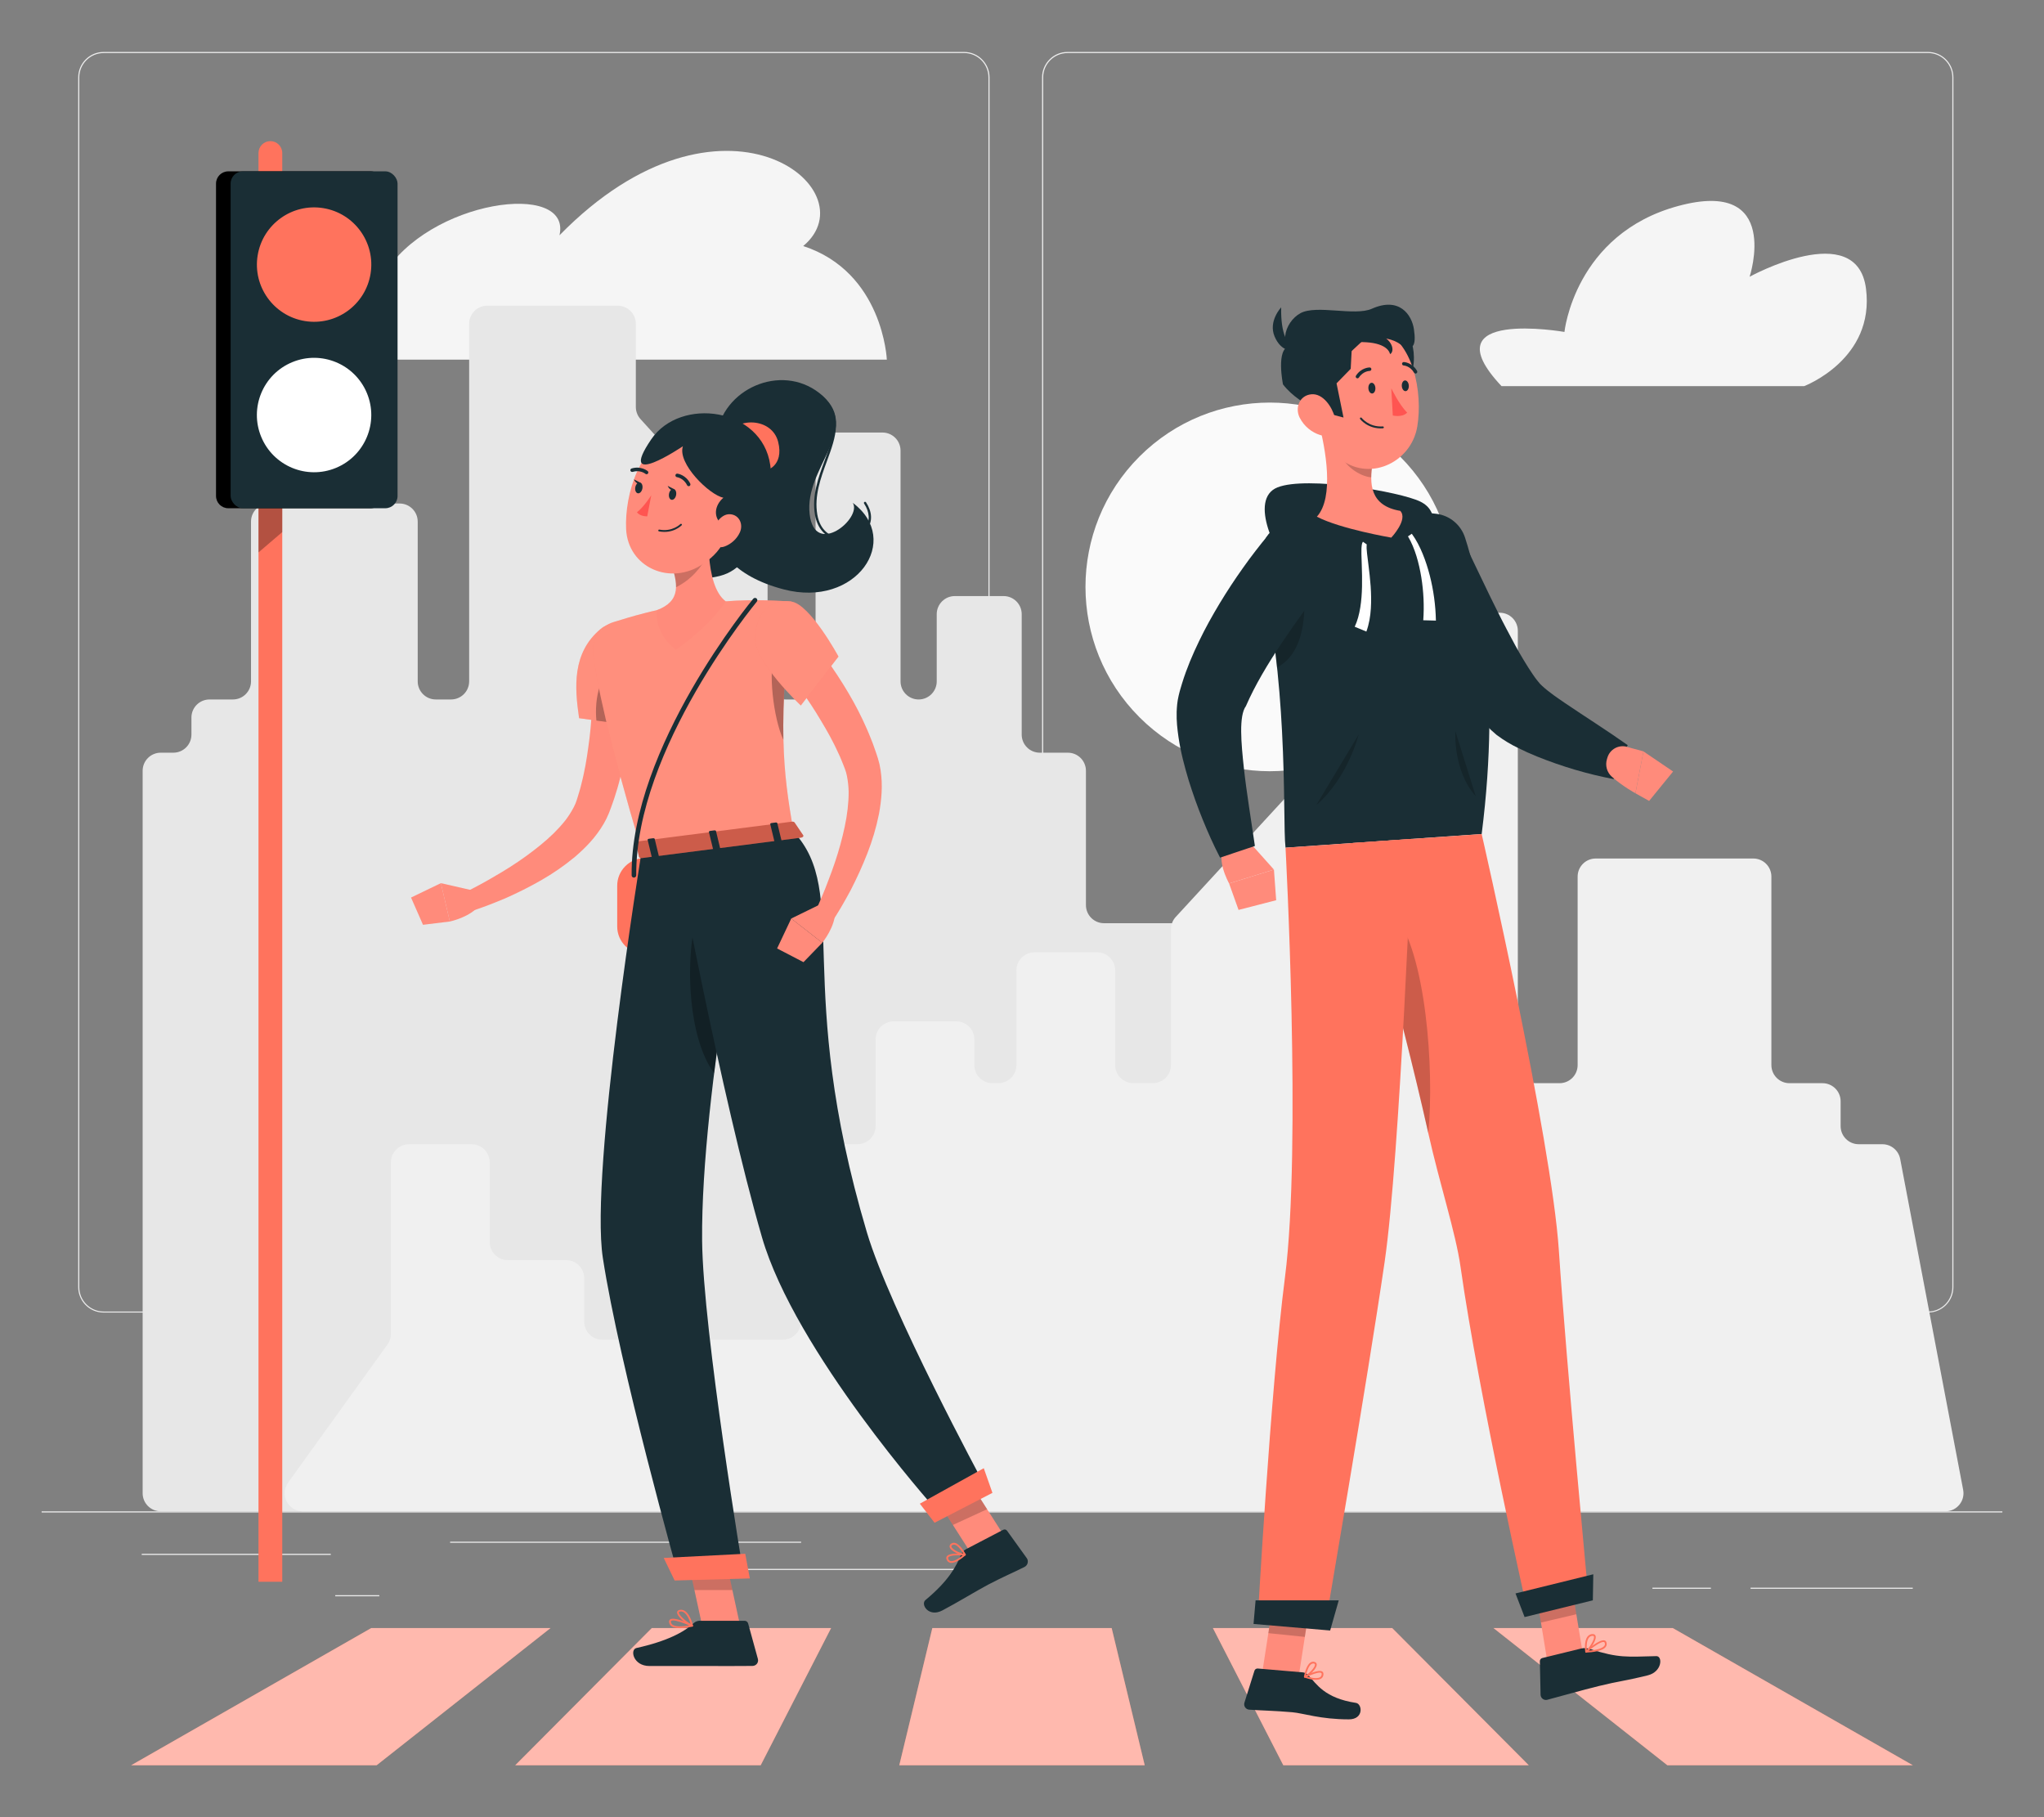 <?xml version="1.0" encoding="UTF-8"?>
<svg id="Layer_2" data-name="Layer 2" xmlns="http://www.w3.org/2000/svg" viewBox="0 0 540 480">
  <rect x="0" y="0" width="540" height="480" fill="#808080" stroke="none"/>
  <defs>
    <style>
      .cls-1 {
        fill: #ff735d;
      }

      .cls-1, .cls-2, .cls-3, .cls-4, .cls-5, .cls-6, .cls-7, .cls-8, .cls-9, .cls-10, .cls-11, .cls-12, .cls-13, .cls-14, .cls-15 {
        stroke-width: 0px;
      }

      .cls-2 {
        fill: #ececec;
      }

      .cls-3 {
        fill: #ff8b7b;
      }

      .cls-16, .cls-10 {
        opacity: .2;
      }

      .cls-5 {
        opacity: .3;
      }

      .cls-6 {
        opacity: .5;
      }

      .cls-6, .cls-13 {
        fill: #fff;
      }

      .cls-7 {
        fill: #f5f5f5;
      }

      .cls-8 {
        fill: #f0f0f0;
      }

      .cls-9 {
        fill: none;
      }

      .cls-11 {
        fill: #1a2e35;
      }

      .cls-12 {
        fill: #e7e7e7;
      }

      .cls-14 {
        fill: #fafafa;
      }

      .cls-15 {
        fill: #ff5551;
      }
    </style>
  </defs>
  <g id="Layer_2-2" data-name="Layer 2">
    <g>
      <rect class="cls-9" width="540" height="480"/>
      <g>
        <g>
          <g>
            <rect class="cls-2" x="11" y="399.22" width="518" height=".29"/>
            <path class="cls-2" d="m254.71,346.71H27.38c-3.71,0-6.72-3.01-6.72-6.72V20.44c0-3.7,3.01-6.72,6.72-6.72h227.33c3.7,0,6.72,3.01,6.72,6.72v319.55c0,3.71-3.01,6.72-6.72,6.72ZM27.38,14.02c-3.54,0-6.43,2.88-6.43,6.43v319.55c0,3.54,2.88,6.43,6.43,6.43h227.33c3.54,0,6.42-2.88,6.42-6.43V20.44c0-3.54-2.88-6.43-6.42-6.43H27.38Z"/>
            <path class="cls-2" d="m509.35,346.71h-227.33c-3.7,0-6.72-3.01-6.72-6.72V20.44c0-3.7,3.01-6.72,6.72-6.72h227.33c3.71,0,6.72,3.01,6.72,6.72v319.55c0,3.71-3.01,6.72-6.72,6.72ZM282.02,14.02c-3.54,0-6.42,2.88-6.42,6.43v319.55c0,3.54,2.88,6.43,6.42,6.43h227.33c3.54,0,6.43-2.88,6.43-6.43V20.44c0-3.54-2.88-6.43-6.43-6.43h-227.33Z"/>
          </g>
          <g>
            <rect class="cls-2" x="37.44" y="410.43" width="49.95" height=".29"/>
            <rect class="cls-2" x="118.92" y="407.23" width="92.73" height=".29"/>
            <rect class="cls-2" x="88.57" y="421.36" width="11.64" height=".29"/>
            <rect class="cls-2" x="462.48" y="419.38" width="42.85" height=".29"/>
            <rect class="cls-2" x="436.55" y="419.38" width="15.45" height=".29"/>
            <rect class="cls-2" x="191.52" y="414.41" width="64.23" height=".29"/>
          </g>
        </g>
        <g>
          <path class="cls-7" d="m73.2,94.99h161.09s-.97-23.11-22.09-30c18-15-21.5-46.62-64.39-2.84,3.34-14.59-34.79-9.32-46.46,10.54-4.14-12.97-40.51,9.73-28.15,22.3Z"/>
          <path class="cls-12" d="m357.61,203.6v17.14c0,2.64-2.14,4.78-4.78,4.78h-11.92c-2.64,0-4.78,2.14-4.78,4.78v8.78c0,2.64-2.14,4.78-4.78,4.78h-39.68c-2.64,0-4.78-2.14-4.78-4.78v-35.48c0-2.64-2.14-4.78-4.78-4.78h-7.41c-2.64,0-4.78-2.14-4.78-4.78v-31.81c0-2.64-2.14-4.78-4.78-4.78h-12.89c-2.64,0-4.78,2.14-4.78,4.78v17.75c0,2.64-2.14,4.78-4.78,4.78h0c-2.64,0-4.78-2.14-4.78-4.78v-60.95c0-2.64-2.14-4.78-4.78-4.78h-12.89c-2.64,0-4.78,2.14-4.78,4.78v60.95c0,2.64-2.14,4.78-4.78,4.78h-3.12c-2.64,0-4.78-2.14-4.78-4.78v-30.46c0-1.19-.44-2.33-1.24-3.21l-32.32-35.6c-.8-.88-1.24-2.03-1.24-3.21v-21.97c0-2.64-2.14-4.78-4.78-4.78h-34.48c-2.64,0-4.78,2.14-4.78,4.78v94.45c0,2.64-2.14,4.78-4.78,4.78h-4.03c-2.64,0-4.78-2.14-4.78-4.78v-42.2c0-2.64-2.14-4.78-4.78-4.78h-34.48c-2.64,0-4.78,2.14-4.78,4.78v42.2c0,2.64-2.14,4.78-4.78,4.78h-6.18c-2.64,0-4.78,2.14-4.78,4.78v4.5c0,2.64-2.14,4.78-4.78,4.78h-3.33c-2.64,0-4.78,2.14-4.78,4.78v190.83c0,2.64,2.14,4.78,4.78,4.78h332.81c2.64,0,4.78-2.14,4.78-4.78v-190.83c0-2.64-2.14-4.78-4.78-4.78h-12.89c-2.64,0-4.78,2.14-4.78,4.78Z"/>
          <circle class="cls-14" cx="335.46" cy="155.03" r="48.69" transform="translate(-11.37 282.61) rotate(-45)"/>
          <path class="cls-7" d="m396.67,101.99h79.97s18.75-7.07,16.33-25.77c-2.42-18.7-30.74-3.12-30.74-3.12,0,0,8.59-26.11-18.83-18.7-27.42,7.4-30.09,33.28-30.09,33.28,0,0-36.01-6.28-16.63,14.31Z"/>
          <path class="cls-8" d="m497.3,302.24h-6.25c-2.64,0-4.78-2.14-4.78-4.78v-6.56c0-2.64-2.14-4.78-4.78-4.78h-8.73c-2.64,0-4.78-2.14-4.78-4.78v-49.79c0-2.64-2.14-4.78-4.78-4.78h-41.63c-2.64,0-4.78,2.14-4.78,4.78v49.79c0,2.64-2.14,4.78-4.78,4.78h-6.24c-2.64,0-4.78-2.14-4.78-4.78v-114.71c0-2.64-2.14-4.78-4.78-4.78h-41.63c-2.64,0-4.78,2.14-4.78,4.78v31.14c0,1.2-.45,2.35-1.26,3.24l-37.93,41.2c-.81.88-1.26,2.04-1.26,3.24v35.88c0,2.64-2.14,4.78-4.78,4.78h-5.17c-2.64,0-4.78-2.14-4.78-4.78v-25c0-2.64-2.14-4.78-4.78-4.78h-16.54c-2.64,0-4.78,2.14-4.78,4.78v25c0,2.64-2.14,4.78-4.78,4.78h-1.55c-2.64,0-4.78-2.14-4.78-4.78v-6.76c0-2.64-2.14-4.78-4.78-4.78h-16.54c-2.64,0-4.78,2.14-4.78,4.78v22.89c0,2.64-2.14,4.78-4.78,4.78h-10.17c-2.64,0-4.78,2.14-4.78,4.78v42.08c0,2.64-2.14,4.78-4.78,4.78h-47.68c-2.64,0-4.78-2.14-4.78-4.78v-11.47c0-2.64-2.14-4.78-4.78-4.78h-15.41c-2.64,0-4.78-2.14-4.78-4.78v-21.05c0-2.64-2.14-4.78-4.78-4.78h-16.54c-2.64,0-4.78,2.14-4.78,4.78v45.32c0,1-.31,1.98-.9,2.79l-26.27,36.51c-2.28,3.16-.02,7.57,3.88,7.57h433.96c3,0,5.26-2.73,4.7-5.67l-16.64-87.41c-.43-2.25-2.4-3.89-4.7-3.89Z"/>
        </g>
        <g>
          <path class="cls-1" d="m71.43,37.28h0c-1.73,0-3.14,1.41-3.14,3.14v377.39h6.28V40.42c0-1.73-1.41-3.14-3.14-3.14Z"/>
          <path class="cls-4" d="m60.31,45.26h37.62c1.79,0,3.24,1.45,3.24,3.24v82.51c0,1.79-1.45,3.24-3.24,3.24h-37.62c-1.79,0-3.24-1.45-3.24-3.24V48.5c0-1.79,1.45-3.24,3.24-3.24Z"/>
          <rect class="cls-11" x="60.93" y="45.26" width="44.1" height="88.99" rx="3.24" ry="3.24"/>
          <circle class="cls-1" cx="82.98" cy="69.89" r="15.11" transform="translate(.7 140.6) rotate(-80.78)"/>
          <circle class="cls-13" cx="82.98" cy="109.63" r="15.11" transform="translate(-35.64 40.1) rotate(-22.5)"/>
          <polygon class="cls-5" points="74.57 134.25 68.29 134.25 68.29 145.92 74.57 140.55 74.57 134.25"/>
        </g>
        <g>
          <g>
            <polygon class="cls-1" points="293.69 430.04 246.31 430.04 237.58 466.28 302.42 466.28 293.69 430.04"/>
            <polygon class="cls-6" points="293.69 430.04 246.31 430.04 237.58 466.28 302.42 466.28 293.69 430.04"/>
          </g>
          <g>
            <polygon class="cls-1" points="219.57 430.04 172.2 430.04 136.12 466.28 200.97 466.28 219.57 430.04"/>
            <polygon class="cls-6" points="219.57 430.04 172.2 430.04 136.12 466.28 200.97 466.28 219.57 430.04"/>
          </g>
          <g>
            <polygon class="cls-1" points="145.45 430.04 98.08 430.04 34.66 466.28 99.51 466.28 145.45 430.04"/>
            <polygon class="cls-6" points="145.45 430.04 98.08 430.04 34.66 466.28 99.51 466.28 145.45 430.04"/>
          </g>
          <g>
            <polygon class="cls-1" points="441.92 430.04 394.55 430.04 440.49 466.28 505.34 466.28 441.92 430.04"/>
            <polygon class="cls-6" points="441.92 430.04 394.55 430.04 440.49 466.28 505.34 466.28 441.92 430.04"/>
          </g>
          <g>
            <polygon class="cls-1" points="367.8 430.04 320.43 430.04 339.03 466.28 403.88 466.28 367.8 430.04"/>
            <polygon class="cls-6" points="367.8 430.04 320.43 430.04 339.03 466.28 403.88 466.28 367.8 430.04"/>
          </g>
        </g>
        <g>
          <path class="cls-1" d="m170.36,252.03h0c-4.01,0-7.3-3.28-7.3-7.3v-10.78c0-4.01,3.28-7.3,7.3-7.3h0c4.01,0,7.3,3.28,7.3,7.3v10.78c0,4.01-3.28,7.3-7.3,7.3Z"/>
          <path class="cls-3" d="m166.67,175.02c.13,1.94.17,3.64.17,5.45,0,1.78-.05,3.55-.12,5.32-.19,3.54-.53,7.07-1.05,10.6-.51,3.53-1.23,7.04-2.19,10.52-.21.87-.51,1.74-.77,2.6-.26.87-.53,1.73-.85,2.59-.32.88-.59,1.68-.96,2.61l-.65,1.47-.74,1.38c-2.09,3.6-4.81,6.36-7.62,8.78-2.86,2.37-5.84,4.41-8.93,6.18-3.09,1.77-6.25,3.34-9.45,4.76-3.25,1.36-6.44,2.63-9.88,3.66l-1.77-4.72c2.91-1.44,5.91-3.01,8.74-4.7,2.87-1.65,5.66-3.41,8.3-5.32,2.63-1.91,5.15-3.9,7.37-6.08,1.1-1.09,2.13-2.21,3.04-3.36.9-1.16,1.65-2.36,2.27-3.54l.42-.89.33-.88c.23-.66.45-1.49.68-2.22.24-.75.44-1.52.62-2.3.18-.78.41-1.54.55-2.33.7-3.12,1.13-6.33,1.55-9.54.4-3.22.61-6.48.73-9.74.08-1.63.11-3.26.12-4.89,0-1.6-.02-3.3-.07-4.76l10.16-.67Z"/>
          <path class="cls-3" d="m125.14,235.26l-8.67-1.98,2.36,10.13s5.45-1.1,7.93-4.41l-1.62-3.74Z"/>
          <polygon class="cls-3" points="108.59 237.08 111.75 244.28 118.84 243.41 116.48 233.28 108.59 237.08"/>
          <g>
            <path class="cls-1" d="m173.77,171.48c.38,3.18-.46,9.66-1.25,14.53-.58,3.52-1.11,6.2-1.11,6.2l-1.98-.27-16.44-2.23c-1.19-8.17-1.88-17.23,5.66-23.55,4.74-3.97,14.43-.37,15.12,5.31Z"/>
            <g class="cls-16">
              <path class="cls-13" d="m173.77,171.48c.38,3.18-.46,9.66-1.25,14.53-.58,3.52-1.11,6.2-1.11,6.2l-1.98-.27-16.44-2.23c-1.19-8.17-1.88-17.23,5.66-23.55,4.74-3.97,14.43-.37,15.12,5.31Z"/>
            </g>
          </g>
          <path class="cls-5" d="m173.81,172.03c-1.16-.95-3.55-.91-8.52,1.31-7.12,3.18-8.26,11.51-7.73,17l11.87,1.6,1.02.14.96.13s.26-1.34.62-3.37h.01c.14-.85.32-1.8.48-2.83.74-4.61,1.54-10.65,1.29-13.98Z"/>
          <polygon class="cls-3" points="195.69 430.16 185.87 431.1 180.9 408.21 190.72 407.27 195.69 430.16"/>
          <polygon class="cls-3" points="266.85 408.15 257.81 412.3 245.28 392.7 254.32 388.54 266.85 408.15"/>
          <path class="cls-11" d="m255.12,409.26l9.91-5.17c.36-.19.78-.09,1.02.24l5.22,7.26c.54.75.24,1.89-.6,2.31-3.49,1.74-5.26,2.41-9.62,4.68-2.68,1.4-8.41,4.89-12.11,6.82-3.62,1.89-5.81-1.63-4.44-2.76,6.14-5.09,8.12-8.88,9.43-12.05.24-.57.66-1.04,1.19-1.31Z"/>
          <path class="cls-11" d="m184.91,428.12h11.81c.43,0,.82.3.93.72l2.57,9.34c.27.97-.45,1.86-1.44,1.87-4.16.04-6.13.02-11.33.02h-15.87c-4.31,0-5.22-4.36-3.43-4.76,8.01-1.77,12.62-4.21,15.09-6.55.45-.42,1.04-.65,1.67-.65Z"/>
          <polygon class="cls-10" points="180.9 408.22 183.46 420.01 193.49 420.01 190.73 407.28 180.9 408.22"/>
          <polygon class="cls-10" points="254.33 388.54 245.28 392.7 251.74 402.81 260.79 398.65 254.33 388.54"/>
          <g>
            <path class="cls-1" d="m209.62,219.68c-7.74.99-24.19,3.1-40.09,5.14-9.05-30.44-12.02-45.14-12.83-52.23-.42-3.68,1.8-7.14,5.33-8.25,2.4-.76,5.38-1.65,8.4-2.42,1.03-.27,2.07-.52,3.1-.74,5.87-1.3,11.42-1.8,18.21-2.34.9-.08,1.8-.13,2.7-.18,7.68-.37,14.62.24,14.62.24-.73,7.3-1.27,13.49-1.61,18.89-.45,7.04-.59,12.72-.48,17.67.21,9.21,1.24,15.91,2.66,24.23Z"/>
            <g class="cls-16">
              <path class="cls-13" d="m209.62,219.68c-7.74.99-24.19,3.1-40.09,5.14-9.05-30.44-12.02-45.14-12.83-52.23-.42-3.68,1.8-7.14,5.33-8.25,2.4-.76,5.38-1.65,8.4-2.42,1.03-.27,2.07-.52,3.1-.74,5.87-1.3,11.42-1.8,18.21-2.34.9-.08,1.8-.13,2.7-.18,7.68-.37,14.62.24,14.62.24-.73,7.3-1.27,13.49-1.61,18.89-.45,7.04-.59,12.72-.48,17.67.21,9.21,1.24,15.91,2.66,24.23Z"/>
            </g>
          </g>
          <path class="cls-5" d="m206.96,195.45c-2.71-5.83-4.03-18.42-2.32-22.75l2.8,5.08c-.45,7.04-.59,12.72-.48,17.67Z"/>
          <path class="cls-11" d="m192.72,128.29l-15.35,15.95c-1.28,2.33,1.78,10.72,12.84,7.88,11.06-2.84,11.49-19.05,2.51-23.83Z"/>
          <path class="cls-11" d="m189.41,114.19c2.4-12.32,18.19-18.44,27.96-9.6,10.05,9.1-4.9,18.92-3.47,31.22,1.34,11.55,13.91,1.03,11.4-2.98,13.13,9.79.92,27.89-18.27,22.85-26.58-6.97-20.07-28.91-17.62-41.5Z"/>
          <path class="cls-11" d="m222.8,142.77c-.58,0-1.16-.06-1.73-.19-3.06-.67-5.15-3.07-5.76-6.56-.87-5.08.87-9.83,2.57-14.43,2.39-6.5,4.46-12.12-1.59-17.02-.13-.11-.15-.3-.04-.43.11-.13.3-.15.43-.04,6.39,5.18,4.15,11.26,1.78,17.71-1.66,4.52-3.38,9.2-2.54,14.11.76,4.43,3.64,5.7,5.29,6.07,2.82.62,5.96-.48,7.44-2.63,1.25-1.81,1.12-4.07-.37-6.35-.09-.14-.05-.33.09-.42.14-.09.33-.05.42.09,1.64,2.51,1.76,5,.36,7.03-1.32,1.91-3.81,3.06-6.35,3.06Z"/>
          <path class="cls-1" d="m191.74,115.25l9.27,8.88c1.35.74,6.21-1.04,4.56-7.45-1.66-6.41-11.06-6.64-13.82-1.43Z"/>
          <path class="cls-3" d="m187.32,146.72c.37,4.96,1.54,10,4.42,12.12,0,0-3.67,6.11-13.19,12.79-5.96-4.56-5.02-10.46-5.02-10.46,6.33-2.4,5.9-6.75,3.21-13.75l4.94-2.66c1.92-2.12,5.42-.89,5.63,1.95Z"/>
          <path class="cls-10" d="m181.69,144.76c1.81-2,5.03-1.02,5.56,1.51-2.03,3.71-4.62,6.83-8.65,8.85.05-2.1-.69-4.65-1.86-7.69l4.94-2.66Z"/>
          <path class="cls-3" d="m195.01,131.18c-2.46,9.57-3.29,13.67-9.14,17.7-8.79,6.06-20.01.95-20.46-9.16-.41-9.1,3.68-23.22,13.9-25.25,10.07-2,18.16,7.14,15.7,16.71Z"/>
          <path class="cls-11" d="m180.42,117.86c-1.55,4.56,7.05,12.92,10.69,13.61-2.31,1.97-2.93,5.31,0,7.35,2.93,2.04,14.56-.82,12.38-15.99-2.18-15.17-23.74-18.1-31.43-6.8-9.42,13.83,8.36,1.84,8.36,1.84Z"/>
          <path class="cls-3" d="m195.47,140.61c-.84,1.87-2.47,3.17-4.05,3.74-2.38.86-3.76-1.23-3.25-3.57.46-2.11,2.25-5.1,4.71-4.95,2.43.15,3.55,2.65,2.59,4.78Z"/>
          <path class="cls-11" d="m169.52,224.83s-13.75,84.61-10.26,107.41c4.4,28.77,20.05,84.36,20.05,84.36l17.18-.44s-10.78-64.5-11-88.47c-.36-39.76,13.4-106.62,13.4-106.62l-29.36,3.77Z"/>
          <polygon class="cls-1" points="178.23 417.48 198.1 416.94 196.88 410.42 175.35 411.52 178.23 417.48"/>
          <path class="cls-5" d="m183.74,243.41l6.64-21.25,8.5-1.09s-6.26,30.41-10.22,62.4c-6.88-9.28-7.59-29.31-4.92-40.05Z"/>
          <path class="cls-11" d="m178.29,223.82s12.17,65.55,23.01,102.98c8.76,30.23,45.51,71.42,45.51,71.42l12.98-6.52s-24.66-45.64-30.77-66.18c-19.55-65.71-4.26-89.6-19.4-105.85l-31.33,4.14Z"/>
          <polygon class="cls-1" points="246.9 402.23 262.19 394.33 259.9 387.82 243.01 397.19 246.9 402.23"/>
          <path class="cls-1" d="m209.92,217.26l2.27,3.36c.18.26-.12.59-.58.65l-42.05,5.39c-.36.05-.68-.09-.74-.32l-.82-3.54c-.06-.25.23-.5.62-.55l40.6-5.21c.3-.04.58.05.69.22Z"/>
          <path class="cls-10" d="m209.92,217.26l2.27,3.36c.18.26-.12.59-.58.65l-42.05,5.39c-.36.05-.68-.09-.74-.32l-.82-3.54c-.06-.25.23-.5.62-.55l40.6-5.21c.3-.04.58.05.69.22Z"/>
          <path class="cls-11" d="m205.05,222.49l1.09-.14c.22-.03.37-.16.33-.3l-1.11-4.6c-.03-.13-.24-.22-.45-.19l-1.09.14c-.22.03-.37.16-.33.3l1.11,4.6c.03.13.24.22.45.19Z"/>
          <path class="cls-11" d="m172.66,226.65l1.09-.14c.22-.03.37-.16.33-.3l-1.11-4.6c-.03-.13-.24-.22-.45-.19l-1.09.14c-.22.03-.37.16-.33.3l1.11,4.6c.03.13.24.22.45.19Z"/>
          <path class="cls-11" d="m188.85,224.57l1.09-.14c.22-.03.37-.16.33-.3l-1.11-4.6c-.03-.13-.24-.22-.45-.19l-1.09.14c-.22.03-.37.16-.33.3l1.11,4.6c.03.13.24.22.45.19Z"/>
          <path class="cls-11" d="m178.62,130.77c-.15.79-.69,1.35-1.21,1.25-.52-.1-.81-.82-.66-1.61.15-.79.69-1.35,1.21-1.25.52.1.81.82.66,1.61Z"/>
          <path class="cls-11" d="m169.71,129.05c-.15.79-.69,1.35-1.21,1.25-.52-.1-.81-.82-.66-1.61s.69-1.35,1.21-1.25c.52.1.81.82.66,1.61Z"/>
          <path class="cls-11" d="m169.27,127.54l-1.79-.91s.69,1.67,1.79.91Z"/>
          <path class="cls-15" d="m172.06,130.82s-1.99,3.14-3.78,4.49c.85,1.17,2.71,1.07,2.71,1.07l1.07-5.56Z"/>
          <path class="cls-11" d="m174.01,140.32c-.08-.05-.12-.14-.1-.24.02-.13.15-.21.28-.19,3.45.66,5.54-1.44,5.56-1.46.09-.09.24-.09.33,0,.09.09.1.24,0,.33-.09.09-2.28,2.31-5.99,1.6-.03,0-.06-.02-.09-.04Z"/>
          <path class="cls-11" d="m181.68,128.34c-.07-.04-.12-.11-.16-.18-.93-1.89-2.65-2.11-2.67-2.12-.26-.03-.44-.27-.41-.52.03-.26.27-.44.52-.41.09.01,2.25.3,3.4,2.64.11.23.02.52-.21.63-.16.08-.34.06-.47-.03Z"/>
          <path class="cls-11" d="m166.58,124.41s-.02-.05-.03-.08c-.07-.25.07-.51.32-.59,2.5-.74,4.18.64,4.25.7.2.17.22.47.05.66-.17.2-.46.22-.66.06-.06-.05-1.38-1.11-3.37-.52-.22.07-.45-.04-.55-.24Z"/>
          <path class="cls-3" d="m211.49,165.76c1.33,1.43,2.42,2.73,3.55,4.13,1.11,1.39,2.19,2.79,3.25,4.22,2.08,2.87,4.03,5.84,5.84,8.91,1.82,3.07,3.46,6.25,4.9,9.56.38.81.69,1.67,1.04,2.51.34.84.68,1.68.96,2.55.3.88.6,1.67.89,2.63l.42,1.55.29,1.54c.64,4.11.25,7.97-.41,11.62-.73,3.64-1.77,7.1-3.07,10.42-1.29,3.32-2.77,6.52-4.36,9.64-1.67,3.1-3.36,6.09-5.39,9.05l-4.34-2.56c1.36-2.95,2.71-6.05,3.85-9.15,1.2-3.09,2.26-6.21,3.12-9.35.85-3.14,1.56-6.27,1.91-9.36.17-1.54.27-3.05.26-4.52-.03-1.46-.19-2.87-.45-4.18l-.23-.96-.3-.9c-.23-.65-.58-1.44-.86-2.16-.28-.74-.61-1.46-.96-2.18-.35-.72-.65-1.45-1.03-2.16-1.42-2.87-3.1-5.63-4.79-8.4-1.71-2.75-3.59-5.42-5.55-8.03-.96-1.32-1.96-2.61-2.97-3.88-1.01-1.24-2.09-2.56-3.04-3.66l7.48-6.9Z"/>
          <path class="cls-3" d="m217.02,238.72l-7.99,3.91,8.2,6.4s3.55-4.28,3.4-8.42l-3.61-1.89Z"/>
          <polygon class="cls-3" points="205.3 250.53 212.27 254.15 217.24 249.02 209.04 242.62 205.3 250.53"/>
          <g>
            <path class="cls-1" d="m209.05,158.9c4.97.67,12.47,14.53,12.47,14.53l-9.95,12.92s-12.36-11.54-12.1-17.99c.22-5.48,3.25-10.32,9.58-9.46Z"/>
            <g class="cls-16">
              <path class="cls-13" d="m209.05,158.9c4.97.67,12.47,14.53,12.47,14.53l-9.95,12.92s-12.36-11.54-12.1-17.99c.22-5.48,3.25-10.32,9.58-9.46Z"/>
            </g>
          </g>
          <path class="cls-1" d="m251.14,412.82c-.05,0-.11-.02-.16-.03-.44-.12-.75-.43-.93-.93-.13-.38-.01-.65.11-.8.78-1,4.37-.67,4.77-.63.1,0,.17.07.2.16.03.09,0,.19-.07.25-.96.83-2.71,2.15-3.93,1.98Zm3.18-1.97c-1.44-.09-3.37-.03-3.78.5-.05.07-.1.17-.04.36.12.35.32.56.6.63.66.18,1.84-.38,3.22-1.48Z"/>
          <path class="cls-1" d="m254.65,410.87c-1.2-.17-3.45-1.16-3.75-2.18-.06-.21-.09-.61.4-.95.31-.21.66-.28,1.03-.18,1.4.35,2.74,2.88,2.8,2.99.04.07.03.16,0,.23-.04.07-.12.11-.21.11-.08,0-.17-.01-.26-.02Zm-2.53-2.87c-.2-.03-.38.02-.55.13-.25.17-.25.32-.21.43.19.67,1.94,1.58,3.13,1.81-.49-.82-1.43-2.14-2.27-2.35-.03,0-.06-.01-.1-.02Z"/>
          <path class="cls-1" d="m179.67,430.07c-.91,0-1.76-.14-2.31-.55-.37-.28-.57-.66-.6-1.13-.02-.35.15-.54.3-.64,1.07-.72,5.09,1.1,5.89,1.47.09.04.15.14.13.24-.01.1-.08.18-.18.2-.86.19-2.09.41-3.23.41Zm-1.88-2.04c-.2,0-.36.03-.46.1-.05.03-.1.09-.09.22.02.33.15.59.41.79.69.52,2.32.59,4.44.2-1.45-.63-3.35-1.31-4.3-1.31Z"/>
          <path class="cls-1" d="m182.85,429.67s-.06,0-.09-.02c-1.33-.55-4.02-2.7-3.87-3.81.03-.24.2-.55.81-.62,2.35-.28,3.34,3.98,3.38,4.17.02.09-.01.18-.08.23-.04.04-.1.06-.15.06Zm-2.94-4c-.05,0-.11,0-.16,0-.25.03-.38.1-.4.22-.09.65,1.77,2.35,3.13,3.09-.31-1.03-1.16-3.32-2.57-3.32Z"/>
          <path class="cls-11" d="m178.18,129.25l-1.79-.91s.69,1.67,1.79.91Z"/>
          <path class="cls-11" d="m167.48,231.82c-.34,0-.61-.27-.61-.61-.3-33.85,31.81-72.67,32.13-73.06.22-.26.61-.29.86-.08.26.22.29.6.08.86-.32.39-32.14,38.87-31.85,72.26,0,.34-.27.62-.61.62h0Z"/>
        </g>
        <g>
          <path class="cls-11" d="m377.52,146.49c1.03-5.6,3.09-11.36-2.3-14-5.39-2.63-30-6.82-37.72-3.75-7.72,3.07-.54,18.17,4.96,23.38,5.5,5.22,32.6,7.84,35.06-5.64Z"/>
          <polygon class="cls-3" points="408.89 439.48 418.24 437.3 414.54 414.8 405.19 416.98 408.89 439.48"/>
          <polygon class="cls-3" points="333.41 442.19 343.05 443.18 346.51 420.87 336.87 419.88 333.41 442.19"/>
          <path class="cls-11" d="m344.09,441.74l-11.8-1.01c-.4-.03-.76.21-.88.59l-2.65,8.44c-.27.88.35,1.78,1.27,1.84,3.8.26,6.59.27,11.37.68,2.94.25,7.41,1.88,14.95,1.88,3.99,0,3.57-4.09,1.88-4.35-8.32-1.26-10.42-5-12.63-7.35-.4-.42-.94-.68-1.52-.73Z"/>
          <path class="cls-11" d="m417.76,435.44l-10.3,2.52c-.39.09-.65.44-.65.84l.19,8.84c.02.92.88,1.58,1.77,1.35,3.7-.97,9.02-2.51,13.69-3.65,5.46-1.34,6.44-1.23,12.84-2.8,3.87-.95,3.99-5.13,2.28-5.08-7.77.19-10.03.53-17.37-1.84-.8-.26-1.64-.38-2.45-.18Z"/>
          <path class="cls-11" d="m385.05,139.49c2.78,5.87,5.65,11.96,8.52,17.85,1.46,2.95,2.89,5.9,4.41,8.76,1.5,2.86,3,5.7,4.59,8.31.79,1.32,1.58,2.55,2.35,3.69.75,1.13,1.58,2.13,1.95,2.55.62.63,1.6,1.5,2.82,2.4,1.15.9,2.47,1.76,3.77,2.67,5.29,3.59,11.05,7.2,16.55,11.1l-3.69,8.98c-6.99-1.34-13.59-3.3-20.3-5.99-1.69-.68-3.34-1.43-5.08-2.3-1.71-.82-3.52-1.87-5.54-3.37-2.18-1.81-3.56-3.4-4.86-4.97-1.28-1.55-2.44-3.09-3.49-4.62-4.22-6.09-7.67-12.15-10.94-18.32-3.26-6.19-6.23-12.33-8.98-18.82l17.92-7.91Z"/>
          <path class="cls-3" d="m429.8,197.28l4.38,1.19-2.12,11.06s-3.31-1.76-6.26-4.39c-1.29-1.15-1.77-2.97-1.26-4.63l.13-.43c.67-2.17,2.94-3.41,5.13-2.82Z"/>
          <polygon class="cls-3" points="442.01 203.79 435.68 211.56 432.06 209.54 434.18 198.48 442.01 203.79"/>
          <g>
            <polygon class="cls-10" points="414.54 414.81 416.45 426.4 407.09 428.59 405.19 416.99 414.54 414.81"/>
            <polygon class="cls-10" points="336.87 419.89 346.51 420.88 344.72 432.38 335.08 431.39 336.87 419.89"/>
          </g>
          <path class="cls-11" d="m341.12,137.53c-5.66,1.05-9.21,6.55-7.97,12.17,1.66,7.5,2.85,14.97,3.73,22.14.92,7.53,1.47,14.71,1.81,21.22.81,15.27.47,26.9.93,30.85,7.59-.53,36.21-2.52,51.82-3.61,5.27-41.29-.92-67.62-4.39-78.28-1.09-3.37-4-5.83-7.51-6.29-2-.26-4.39-.52-6.92-.67-.88-.06-1.77-.09-2.68-.11-5.87-.12-15.44.76-22.03,1.53-1.39.16-2.79.37-4.15.59-.89.15-1.78.3-2.63.46Z"/>
          <path class="cls-10" d="m347.73,212.69c8.4-7.23,11.19-18.63,11.19-18.63l-11.19,18.63Z"/>
          <path class="cls-10" d="m389.88,210.33c-6.1-6.86-5.39-17.19-5.39-17.19l5.39,17.19Z"/>
          <path class="cls-10" d="m344.63,159.16c.03,8.68-2.32,14.56-7.26,17.16-.15-1.48-.32-2.97-.5-4.48-.69-5.65-1.58-11.51-2.77-17.42l10.52,4.74Z"/>
          <path class="cls-3" d="m348.35,111.53c1.88,6.99,4.18,19.88-.45,24.95,6.16,3.23,19.66,5.53,19.66,5.53,0,0,4.53-4.8,2.37-7.07-8.03-1.34-8.24-7.21-7.25-12.82l-14.33-10.6Z"/>
          <path class="cls-10" d="m354.19,115.86l8.48,6.27c-.24,1.33-.4,2.67-.41,3.96-3.05-.23-7.43-3.25-7.97-6.39-.27-1.57-.31-3.09-.1-3.84Z"/>
          <path class="cls-11" d="m364.26,106.82c1.98-9.96-.38-14.62,2.58-20.48,2.02-1.68,7.26,1.41,6.65,9.44-.61,8.03-9.24,11.04-9.24,11.04Z"/>
          <path class="cls-3" d="m346.76,100.92c1.26,9.56,1.51,15.21,6.7,19.8,7.81,6.9,19.35,1.68,20.97-8.06,1.46-8.77-.84-22.92-10.51-26.08-9.52-3.12-18.42,4.79-17.16,14.34Z"/>
          <path class="cls-11" d="m348.54,108.61l6.4,1.68-1.84-9.03,3.74-3.84.34-6.43s-12.82-.07-16.5.48c-3.67.54-1.73,10.07-1.73,10.07,2.47,3.17,5.91,5.26,9.59,7.08Z"/>
          <path class="cls-11" d="m355.1,94.58l4.9-4.56s5.59-2.19,10.04.97c3.18,1.89,4.19.54,3.5-4.05-.58-3.84-3.88-8.61-11.11-5.39-4.53,2.02-14.59-1.13-18.86,1.17-4.27,2.3-6.68,9.9.56,11.48,7.25,1.58,10.97.37,10.97.37Z"/>
          <path class="cls-11" d="m356.35,90.53c7.12-.71,10.38.92,10.89,3.01,1.28-.66.82-3.97-3.37-5.35-4.18-1.39-7.52,2.34-7.52,2.34Z"/>
          <path class="cls-11" d="m338.47,81.19c-.15,7.15,1.74,10.28,3.86,10.62-.56,1.32-3.89,1.13-5.6-2.93-1.71-4.06,1.74-7.69,1.74-7.69Z"/>
          <path class="cls-11" d="m365.36,113.14s0,0,0,0c-3.96.25-5.95-2.35-6.03-2.46-.08-.11-.06-.26.05-.35.11-.08.26-.06.35.05.02.02,1.92,2.5,5.6,2.26.14,0,.25.09.26.23,0,.13-.09.25-.23.26Z"/>
          <path class="cls-3" d="m343.37,110.33c1.16,2.33,3.28,3.91,5.31,4.55,3.06.98,4.71-1.73,3.95-4.68-.68-2.65-3.09-6.36-6.21-6.05-3.07.3-4.38,3.52-3.06,6.18Z"/>
          <path class="cls-1" d="m419.72,422.6l-15.97,3.91s-13.01-57.47-17.89-91.85c-1.29-9.11-5.48-21.72-8.53-35.38-3.85-17.21-8.67-35.82-12.62-50.39-4.17-15.35-7.34-26.21-7.34-26.21l34.07-2.37s18.43,80.39,20.39,109.97c2.04,30.75,7.9,92.33,7.9,92.33Z"/>
          <path class="cls-10" d="m377.33,299.27c-3.85-17.21-8.67-35.82-12.62-50.39l3.54-7.61c8.45,10.04,10.72,41.12,9.09,58Z"/>
          <path class="cls-1" d="m373.05,221.58s-3.15,83.62-7.25,111.78c-4.49,30.84-15.85,96.82-15.85,96.82l-17.72-1.51s3.38-61.28,7.25-91.34c4.42-34.33.14-113.42.14-113.42l33.44-2.33Z"/>
          <polygon class="cls-11" points="351.41 430.69 331.17 428.96 331.71 422.73 353.68 422.73 351.41 430.69"/>
          <polygon class="cls-11" points="420.81 422.72 402.78 427.14 400.38 420.9 420.93 415.84 420.81 422.72"/>
          <path class="cls-11" d="m361.51,102.59c.05.78.51,1.39,1.02,1.35.51-.04.88-.7.83-1.48-.05-.78-.51-1.39-1.02-1.35-.51.04-.88.7-.83,1.48Z"/>
          <path class="cls-11" d="m370.34,101.97c.05.78.51,1.39,1.02,1.35.51-.04.88-.7.83-1.48-.05-.78-.51-1.39-1.02-1.35-.51.04-.88.7-.83,1.48Z"/>
          <path class="cls-15" d="m367.56,102.56s2.09,4.38,4.2,6.42c-1.29,1.39-3.8.77-3.8.77l-.4-7.19Z"/>
          <path class="cls-11" d="m358.57,99.93c.17.02.34-.06.44-.21,1.12-1.72,2.82-1.74,2.83-1.74.25,0,.46-.21.46-.46s-.2-.46-.46-.46c-.09,0-2.21.02-3.6,2.16-.14.21-.08.5.13.64.06.04.13.06.2.07Z"/>
          <path class="cls-11" d="m373.92,98.67c.09.01.19,0,.28-.06.22-.13.3-.41.17-.63-1.27-2.21-3.39-2.35-3.48-2.35-.25-.01-.47.18-.49.43-.01.25.19.47.43.48h0c.07,0,1.72.13,2.73,1.89.08.13.21.21.35.23Z"/>
          <path class="cls-1" d="m347.15,443.7c.74.06,1.44,0,1.91-.33.37-.26.57-.66.58-1.17,0-.38-.18-.58-.34-.68-1.03-.64-4.31,1.01-4.68,1.2-.08.04-.13.13-.12.22,0,.09.07.17.16.2.66.22,1.61.49,2.5.56Zm1.61-1.88c.12.01.22.04.29.08.06.04.13.1.12.28,0,.37-.13.63-.38.81-.57.4-1.84.35-3.45-.12,1.15-.54,2.68-1.11,3.42-1.05Z"/>
          <path class="cls-1" d="m344.7,443.15s.08,0,.11-.02c1.05-.46,3.17-2.41,3.05-3.51-.02-.2-.14-.55-.68-.66-.35-.07-.69,0-1,.21-1.2.82-1.67,3.6-1.69,3.71-.01.08.02.17.09.22.04.03.08.04.12.05Zm2.29-3.76s.07,0,.1.02c.29.06.31.2.31.26.07.65-1.3,2.14-2.36,2.82.18-.81.63-2.41,1.4-2.93.18-.12.36-.17.54-.16Z"/>
          <path class="cls-1" d="m419,436.52s.03,0,.04,0c1.59-.07,4.39-.36,5.2-1.53.24-.35.3-.75.15-1.19-.08-.26-.26-.44-.51-.5-1.29-.34-4.62,2.49-5,2.82-.07.06-.1.17-.06.26.03.08.1.13.18.14Zm4.69-2.79s.04,0,.06.01c.1.03.16.09.2.2.1.3.07.55-.09.78-.45.66-1.98,1.13-4.15,1.29,1.34-1.09,3.23-2.4,3.98-2.29Z"/>
          <path class="cls-1" d="m419,436.52c.06,0,.12,0,.17-.05,1.01-.79,2.77-3.38,2.34-4.41-.1-.24-.36-.51-.98-.42-.47.07-.85.3-1.15.69-.96,1.28-.59,3.88-.57,3.99.01.08.07.15.14.18.02,0,.04.01.05.01Zm1.85-4.42c.18.02.22.12.23.15.26.61-.88,2.59-1.87,3.58-.06-.77-.1-2.37.53-3.21.22-.29.49-.46.84-.51.11-.02.2-.02.27,0Z"/>
          <g>
            <path class="cls-3" d="m329.99,222.35l6.57,7.35-11.85,3.66s-4.2-7.5-.48-10.17l5.76-.84Z"/>
            <polygon class="cls-3" points="337.15 237.79 327.21 240.35 324.71 233.36 336.56 229.7 337.15 237.79"/>
            <path class="cls-11" d="m350.42,153.49l-2.97,3.93-3,4.08c-1.98,2.73-3.92,5.49-5.78,8.27-3.7,5.53-7.13,11.24-9.51,16.73-1.92,2.61-1.25,9.84-.54,16.41.74,6.71,1.92,13.67,2.91,20.55l-9.2,3.08c-1.74-3.34-3.2-6.64-4.59-10.05-1.39-3.41-2.62-6.88-3.74-10.47-1.07-3.6-2.07-7.28-2.66-11.34-.29-2.04-.55-4.16-.48-6.66.06-1.29.13-2.58.52-4.25.21-.94.34-1.31.48-1.83.14-.5.29-1.01.45-1.5,1.22-3.95,2.78-7.58,4.46-11.06,1.67-3.49,3.53-6.8,5.47-10.03,1.95-3.22,4-6.34,6.16-9.37,1.08-1.52,2.17-3.02,3.32-4.49,1.15-1.51,2.26-2.88,3.6-4.46l15.12,12.46Z"/>
          </g>
          <path class="cls-13" d="m361.08,143.8s-.04.22-.04.4c0,.21,0,.43,0,.65.02.45.07.92.12,1.39l.35,2.84c.24,1.91.46,3.83.6,5.78.13,1.95.18,3.92.05,5.92-.13,2-.45,4.03-1.18,6.05l-3.08-1.28c.72-1.53,1.18-3.28,1.47-5.09.29-1.81.42-3.67.46-5.55.04-1.88,0-3.78-.07-5.69l-.09-2.89c0-.49,0-.98.01-1.48.01-.25.03-.51.07-.78.06-.29.05-.54.32-.97l1,.7Z"/>
          <path class="cls-13" d="m372.98,140.99c1.21,1.65,2.12,3.46,2.88,5.31.76,1.86,1.37,3.77,1.87,5.7.99,3.88,1.54,7.88,1.62,11.93l-3.34-.09c.27-3.76.09-7.6-.52-11.37-.31-1.89-.72-3.76-1.28-5.58-.57-1.82-1.27-3.6-2.24-5.21l1.01-.69Z"/>
        </g>
      </g>
    </g>
  </g>
</svg>